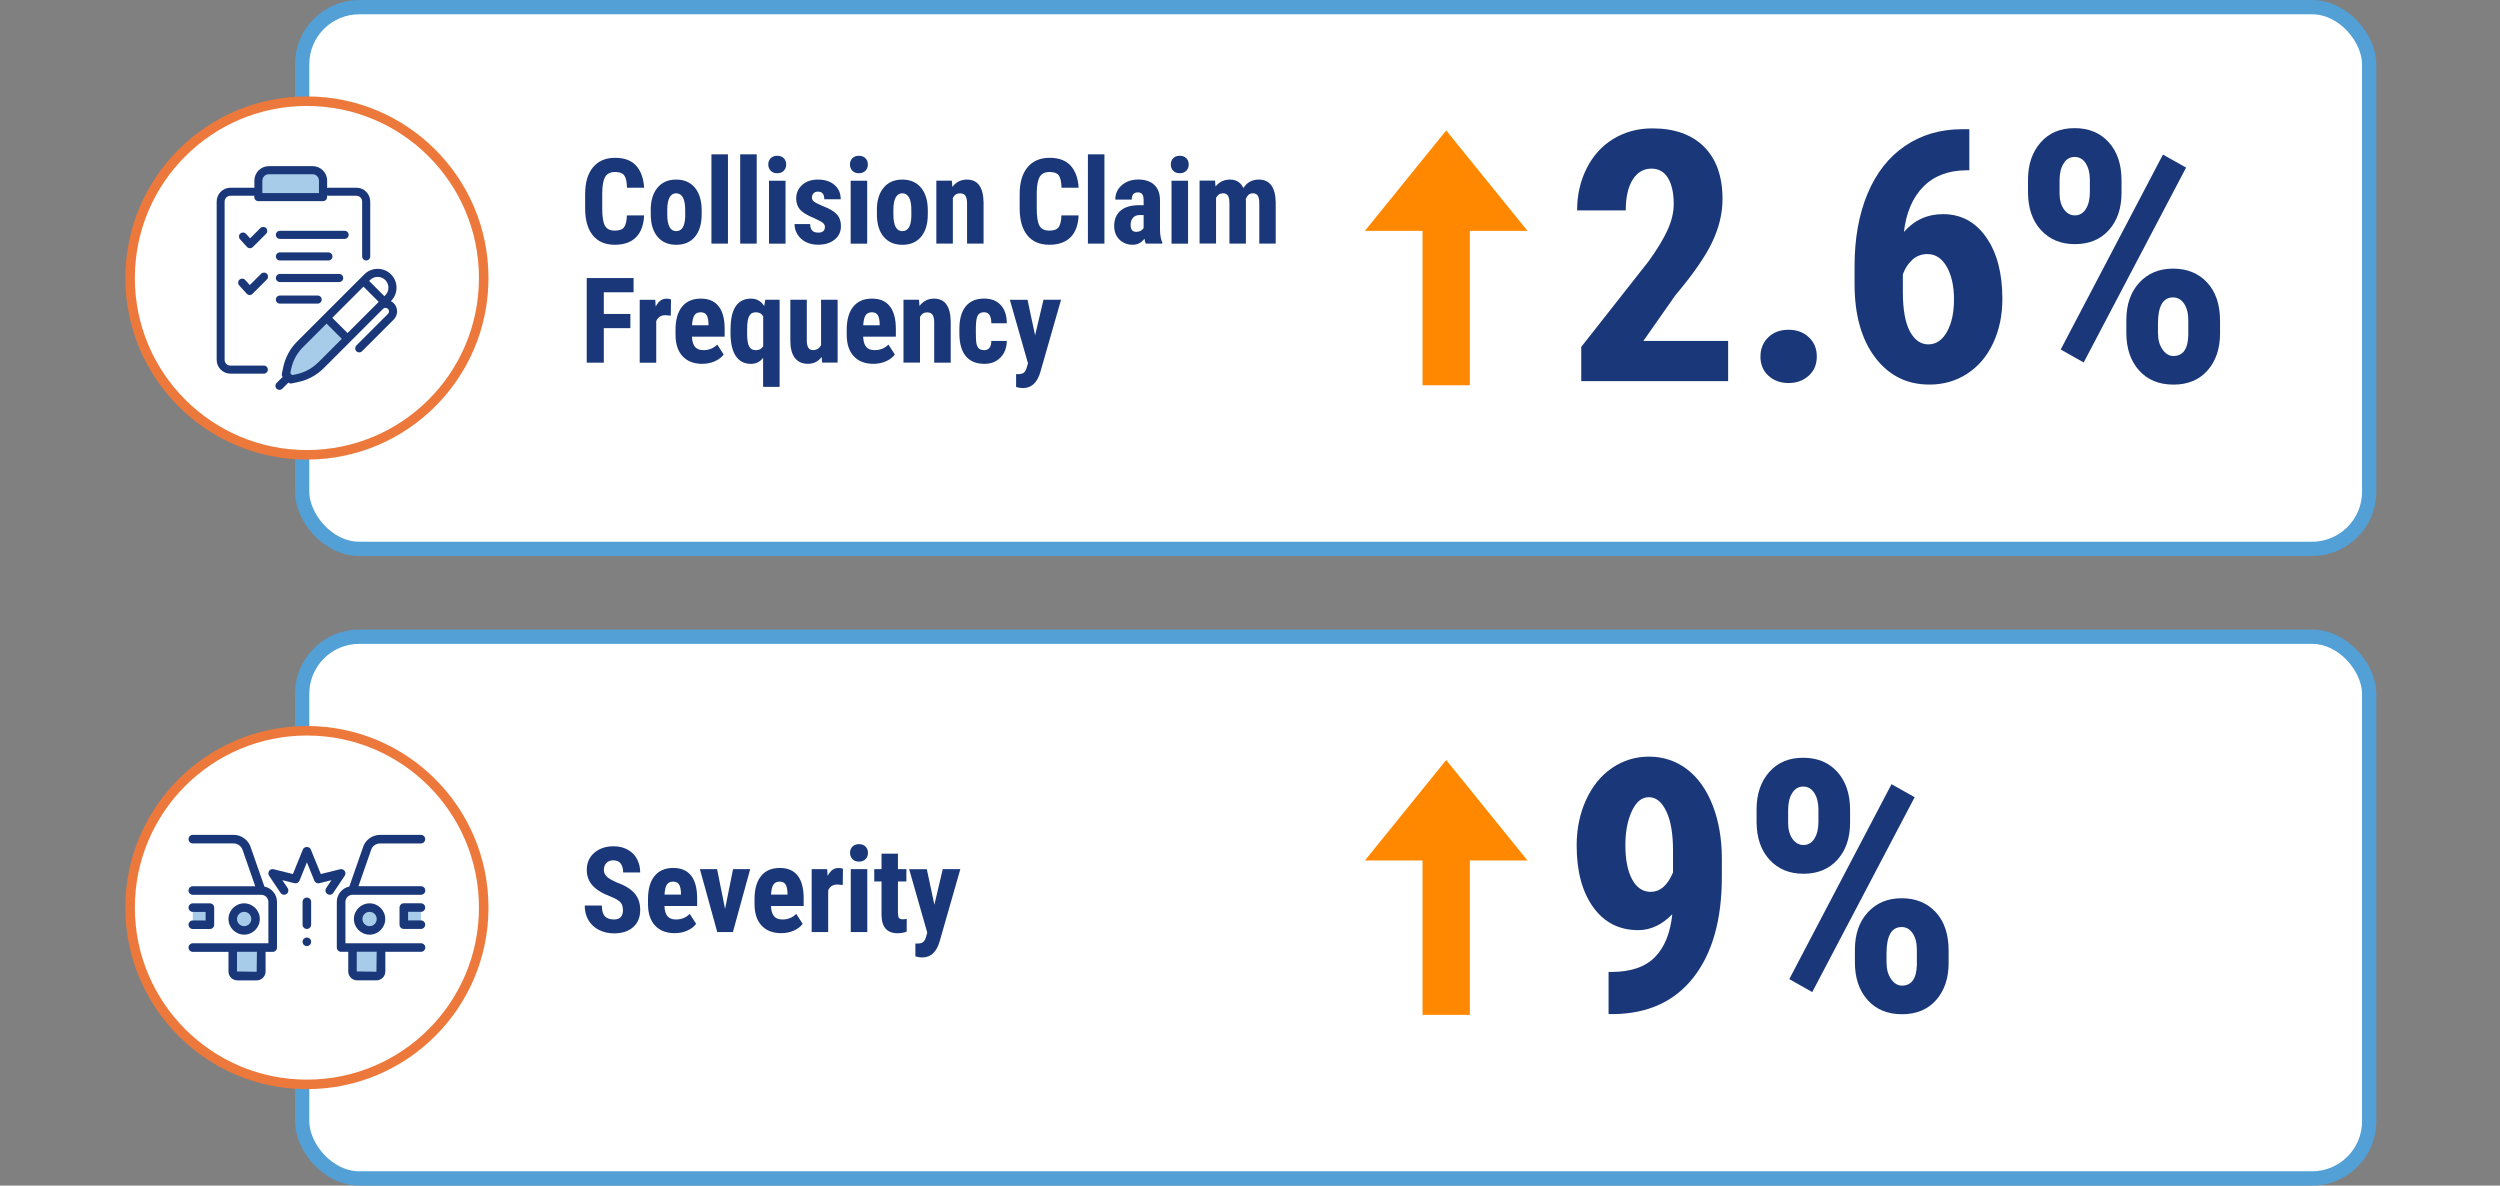 <?xml version="1.0" encoding="UTF-8"?><svg id="Layer_2" xmlns="http://www.w3.org/2000/svg" viewBox="0 0 525 248.97"><rect x="0" y="0" width="525" height="248.97" fill="#808080" stroke="none"/><defs><style>.cls-1{fill:none;}.cls-2{fill:#f80;}.cls-3{fill:#a7ccea;}.cls-4{fill:#1a3879;}.cls-5{stroke:#ed783b;stroke-width:2px;}.cls-5,.cls-6{fill:#fff;stroke-miterlimit:10;}.cls-6{stroke:#52a0d5;stroke-width:3px;}</style></defs><g id="Layer_1-2"><rect class="cls-6" x="63.45" y="133.71" width="434.08" height="113.76" rx="12" ry="12"/><rect class="cls-6" x="63.45" y="1.5" width="434.08" height="113.76" rx="12" ry="12"/><path class="cls-4" d="m135.26,45.24c-.09,2.03-.66,3.56-1.71,4.6-1.05,1.04-2.53,1.56-4.44,1.56-2.01,0-3.55-.66-4.62-1.98-1.07-1.32-1.61-3.21-1.61-5.66v-2.99c0-2.44.55-4.32,1.66-5.65,1.11-1.32,2.64-1.98,4.61-1.98s3.41.54,4.41,1.62c1,1.08,1.58,2.64,1.71,4.66h-3.6c-.03-1.25-.23-2.12-.58-2.59-.35-.48-1-.71-1.95-.71s-1.64.34-2.04,1.01c-.4.67-.61,1.78-.63,3.31v3.36c0,1.77.2,2.98.59,3.64.39.66,1.07.99,2.03.99s1.59-.23,1.95-.69c.36-.46.56-1.29.61-2.5h3.59Z"/><path class="cls-4" d="m136.65,44.13c0-2,.47-3.57,1.42-4.71.94-1.14,2.25-1.71,3.92-1.71s3,.57,3.94,1.71c.94,1.14,1.42,2.72,1.42,4.74v.84c0,2.01-.47,3.58-1.4,4.71-.94,1.13-2.25,1.7-3.93,1.7s-3.01-.57-3.95-1.7c-.94-1.13-1.41-2.71-1.41-4.73v-.84Zm3.47.87c0,2.36.63,3.54,1.89,3.54,1.16,0,1.79-.98,1.88-2.95v-1.45c.01-1.2-.16-2.1-.49-2.68-.33-.58-.81-.87-1.42-.87s-1.04.29-1.37.87c-.33.58-.49,1.48-.49,2.68v.87Z"/><path class="cls-4" d="m152.87,51.16h-3.47v-18.75h3.47v18.75Z"/><path class="cls-4" d="m158.91,51.16h-3.47v-18.75h3.47v18.75Z"/><path class="cls-4" d="m161.34,34.54c0-.54.17-.98.51-1.32s.8-.51,1.37-.51,1.03.17,1.37.51.51.78.51,1.32-.17.97-.51,1.32c-.34.35-.8.52-1.37.52s-1.04-.17-1.37-.52c-.34-.35-.51-.79-.51-1.32Zm3.62,16.63h-3.47v-13.21h3.47v13.21Z"/><path class="cls-4" d="m173.23,47.62c0-.29-.14-.56-.42-.81-.28-.25-.91-.58-1.87-1.01-1.42-.58-2.4-1.18-2.94-1.79-.53-.62-.8-1.39-.8-2.31,0-1.16.42-2.11,1.25-2.86.83-.75,1.94-1.13,3.31-1.13,1.45,0,2.61.37,3.48,1.12.87.75,1.31,1.75,1.31,3.02h-3.45c0-1.07-.45-1.61-1.34-1.61-.37,0-.67.11-.9.34-.24.23-.35.55-.35.95,0,.29.13.55.39.77.26.22.88.54,1.84.96,1.41.52,2.4,1.1,2.99,1.74.58.64.87,1.47.87,2.48,0,1.18-.44,2.13-1.33,2.84-.89.72-2.05,1.07-3.49,1.07-.97,0-1.82-.19-2.56-.57-.74-.38-1.32-.91-1.74-1.58-.42-.68-.63-1.4-.63-2.19h3.28c.02.6.16,1.05.42,1.35.26.3.7.45,1.3.45.93,0,1.39-.42,1.39-1.26Z"/><path class="cls-4" d="m178.49,34.54c0-.54.17-.98.51-1.32s.8-.51,1.37-.51,1.03.17,1.37.51.51.78.51,1.32-.17.97-.51,1.32c-.34.35-.8.52-1.37.52s-1.04-.17-1.37-.52c-.34-.35-.51-.79-.51-1.32Zm3.62,16.63h-3.47v-13.21h3.47v13.21Z"/><path class="cls-4" d="m184.14,44.13c0-2,.47-3.57,1.42-4.71.94-1.14,2.25-1.71,3.92-1.71s3,.57,3.94,1.71c.94,1.14,1.42,2.72,1.42,4.74v.84c0,2.01-.47,3.58-1.4,4.71-.94,1.13-2.25,1.7-3.93,1.7s-3.01-.57-3.95-1.7c-.94-1.13-1.41-2.71-1.41-4.73v-.84Zm3.47.87c0,2.36.63,3.54,1.89,3.54,1.16,0,1.79-.98,1.88-2.95v-1.45c.01-1.2-.16-2.1-.49-2.68-.33-.58-.81-.87-1.42-.87s-1.04.29-1.37.87c-.33.58-.49,1.48-.49,2.68v.87Z"/><path class="cls-4" d="m199.89,37.95l.1,1.31c.78-1.03,1.8-1.55,3.06-1.55,2.27,0,3.44,1.59,3.5,4.77v8.68h-3.47v-8.42c0-.75-.11-1.29-.34-1.63-.22-.34-.62-.51-1.18-.51-.63,0-1.12.32-1.46.96v9.59h-3.47v-13.21h3.25Z"/><path class="cls-4" d="m226.51,45.24c-.09,2.03-.66,3.56-1.71,4.6-1.05,1.04-2.53,1.56-4.44,1.56-2.01,0-3.55-.66-4.62-1.98-1.07-1.32-1.61-3.21-1.61-5.66v-2.99c0-2.44.55-4.32,1.66-5.65,1.11-1.32,2.64-1.98,4.61-1.98s3.41.54,4.41,1.62c1,1.08,1.58,2.64,1.71,4.66h-3.6c-.03-1.25-.23-2.12-.58-2.59-.35-.48-1-.71-1.95-.71s-1.64.34-2.04,1.01c-.4.67-.61,1.78-.63,3.31v3.36c0,1.77.2,2.98.59,3.64.39.66,1.07.99,2.03.99s1.59-.23,1.95-.69c.36-.46.56-1.29.61-2.5h3.59Z"/><path class="cls-4" d="m231.93,51.16h-3.47v-18.75h3.47v18.75Z"/><path class="cls-4" d="m240.62,51.16c-.1-.2-.2-.54-.29-1.03-.62.85-1.46,1.27-2.51,1.27s-2.03-.37-2.75-1.1c-.73-.73-1.09-1.68-1.09-2.84,0-1.38.44-2.45,1.32-3.21s2.15-1.14,3.81-1.16h1.05v-1.06c0-.59-.1-1.01-.31-1.26s-.5-.37-.89-.37c-.86,0-1.29.5-1.29,1.51h-3.46c0-1.22.46-2.23,1.37-3.02.92-.79,2.07-1.19,3.47-1.19s2.57.38,3.36,1.13c.79.75,1.19,1.83,1.19,3.23v6.21c.02,1.14.18,2.03.49,2.67v.21h-3.48Zm-2.04-2.47c.38,0,.71-.08.98-.23.27-.15.47-.34.6-.55v-2.75h-.83c-.59,0-1.05.19-1.39.56-.34.37-.51.88-.51,1.5,0,.98.38,1.46,1.15,1.46Z"/><path class="cls-4" d="m245.87,34.54c0-.54.17-.98.51-1.32s.8-.51,1.37-.51,1.03.17,1.37.51.51.78.51,1.32-.17.97-.51,1.32c-.34.35-.8.52-1.37.52s-1.04-.17-1.37-.52c-.34-.35-.51-.79-.51-1.32Zm3.62,16.63h-3.47v-13.21h3.47v13.21Z"/><path class="cls-4" d="m255.16,37.95l.1,1.22c.77-.98,1.79-1.46,3.06-1.46s2.25.59,2.79,1.78c.76-1.19,1.84-1.78,3.24-1.78,2.31,0,3.49,1.6,3.55,4.8v8.65h-3.45v-8.44c0-.76-.11-1.31-.32-1.64-.21-.33-.57-.49-1.07-.49-.64,0-1.12.4-1.44,1.18l.02.42v8.96h-3.46v-8.41c0-.76-.1-1.3-.3-1.64-.2-.34-.57-.51-1.09-.51-.59,0-1.07.32-1.42.96v9.59h-3.46v-13.21h3.23Z"/><path class="cls-4" d="m132.38,68.91h-5.58v7.25h-3.59v-17.77h9.84v2.99h-6.25v4.55h5.58v2.98Z"/><path class="cls-4" d="m140.88,66.29l-1.15-.1c-.94,0-1.58.42-1.92,1.25v8.73h-3.47v-13.21h3.26l.1,1.43c.55-1.11,1.3-1.67,2.26-1.67.39,0,.71.05.95.16l-.04,3.42Z"/><path class="cls-4" d="m147.5,76.41c-1.77,0-3.16-.53-4.15-1.59-.99-1.06-1.49-2.57-1.49-4.54v-1.05c0-2.08.46-3.69,1.37-4.82.91-1.13,2.22-1.7,3.92-1.7s2.91.53,3.75,1.59,1.27,2.63,1.28,4.71v1.69h-6.87c.05.98.26,1.7.65,2.15.38.45.97.68,1.77.68,1.16,0,2.12-.39,2.89-1.18l1.35,2.09c-.42.59-1.04,1.06-1.84,1.42-.81.36-1.68.54-2.62.54Zm-2.17-8.11h3.45v-.32c-.02-.79-.15-1.39-.39-1.79-.24-.41-.67-.61-1.27-.61s-1.04.22-1.31.65c-.27.43-.43,1.12-.48,2.08Z"/><path class="cls-4" d="m153.42,69.13c0-2.16.36-3.78,1.09-4.83.72-1.06,1.8-1.59,3.22-1.59,1.16,0,2.08.52,2.76,1.56l.22-1.32h3.01v18.29h-3.47v-6.1c-.64.85-1.49,1.27-2.54,1.27-1.39,0-2.45-.54-3.18-1.62-.73-1.08-1.1-2.63-1.12-4.66v-1Zm3.47.87c0,1.28.14,2.19.42,2.73.28.54.75.81,1.42.81s1.21-.27,1.54-.82v-6.29c-.33-.57-.83-.85-1.53-.85s-1.13.26-1.41.79c-.28.53-.42,1.41-.43,2.65v.98Z"/><path class="cls-4" d="m172.55,74.95c-.72.97-1.68,1.45-2.88,1.45s-2.13-.42-2.76-1.25c-.63-.83-.94-2.05-.94-3.64v-8.56h3.46v8.64c.02,1.29.44,1.93,1.28,1.93.79,0,1.36-.34,1.71-1.03v-9.55h3.48v13.21h-3.25l-.1-1.21Z"/><path class="cls-4" d="m183.45,76.41c-1.77,0-3.16-.53-4.15-1.59-.99-1.06-1.49-2.57-1.49-4.54v-1.05c0-2.08.46-3.69,1.37-4.82.91-1.13,2.22-1.7,3.92-1.7s2.91.53,3.75,1.59,1.27,2.63,1.28,4.71v1.69h-6.87c.05.98.26,1.7.65,2.15.38.45.97.68,1.77.68,1.16,0,2.12-.39,2.89-1.18l1.35,2.09c-.42.59-1.04,1.06-1.84,1.42-.81.36-1.68.54-2.62.54Zm-2.17-8.11h3.45v-.32c-.02-.79-.15-1.39-.39-1.79-.24-.41-.67-.61-1.27-.61s-1.04.22-1.31.65c-.27.43-.43,1.12-.48,2.08Z"/><path class="cls-4" d="m192.99,62.95l.1,1.31c.78-1.03,1.8-1.55,3.06-1.55,2.27,0,3.44,1.59,3.5,4.77v8.68h-3.47v-8.42c0-.75-.11-1.29-.34-1.63-.22-.34-.62-.51-1.18-.51-.63,0-1.12.32-1.46.96v9.59h-3.47v-13.21h3.25Z"/><path class="cls-4" d="m206.65,73.54c1,0,1.51-.65,1.53-1.95h3.25c-.02,1.44-.46,2.6-1.33,3.49-.87.89-1.99,1.33-3.37,1.33-1.7,0-3-.53-3.89-1.59-.89-1.06-1.35-2.62-1.37-4.68v-1.05c0-2.08.44-3.66,1.33-4.75.88-1.09,2.19-1.64,3.91-1.64,1.46,0,2.6.45,3.44,1.35.84.9,1.27,2.18,1.28,3.83h-3.25c0-.74-.13-1.31-.37-1.71-.24-.4-.63-.6-1.17-.6-.6,0-1.03.21-1.29.64-.26.43-.4,1.26-.42,2.48v1.34c0,1.07.05,1.82.16,2.25.11.43.28.74.52.94.24.2.59.3,1.04.3Z"/><path class="cls-4" d="m217.37,70.41l1.76-7.46h3.69l-4.35,15.19c-.65,2.24-1.88,3.36-3.67,3.36-.42,0-.89-.08-1.42-.23v-2.7h.4c.54.01.94-.09,1.21-.3.27-.21.48-.57.62-1.08l.27-.89-3.81-13.34h3.71l1.59,7.46Z"/><path class="cls-4" d="m362.92,80.04h-30.86v-7.19l14.17-18.02c1.8-2.49,3.12-4.68,3.97-6.56s1.28-3.69,1.28-5.41c0-2.33-.4-4.15-1.2-5.47s-1.96-1.98-3.47-1.98c-1.65,0-2.97.77-3.94,2.3s-1.46,3.69-1.46,6.47h-10.22c0-3.21.67-6.15,2-8.81,1.33-2.66,3.2-4.73,5.61-6.2s5.14-2.21,8.18-2.21c4.68,0,8.3,1.29,10.88,3.87s3.87,6.24,3.87,10.99c0,2.95-.71,5.94-2.14,8.97-1.43,3.03-4.01,6.77-7.75,11.2l-6.73,9.6h17.8v8.45Z"/><path class="cls-4" d="m369.7,74.86c0-1.63.55-2.97,1.64-4.03s2.51-1.58,4.26-1.58,3.12.52,4.24,1.56,1.69,2.39,1.69,4.05-.57,3.03-1.71,4.05-2.55,1.53-4.23,1.53-3.11-.52-4.23-1.55-1.67-2.37-1.67-4.03Z"/><path class="cls-4" d="m413.56,27.13v8.63h-.58c-3.81.02-6.84,1.17-9.08,3.44s-3.6,5.44-4.08,9.51c2.18-2.49,4.92-3.74,8.2-3.74,3.79,0,6.82,1.62,9.08,4.86,2.27,3.24,3.4,7.55,3.4,12.95,0,3.43-.65,6.52-1.94,9.28s-3.11,4.9-5.45,6.42-4.98,2.28-7.93,2.28c-4.75,0-8.55-1.91-11.42-5.72s-4.3-8.94-4.3-15.39v-3.78c0-5.78.91-10.84,2.72-15.18,1.81-4.34,4.42-7.68,7.84-10.02s7.4-3.52,11.96-3.54h1.58Zm-8.74,26.22c-1.29,0-2.38.41-3.26,1.23s-1.53,1.83-1.96,3.03v3.68c0,3.7.49,6.46,1.47,8.29s2.28,2.74,3.88,2.74,2.94-.88,3.92-2.65c.98-1.77,1.47-4.03,1.47-6.79s-.51-5.1-1.53-6.87-2.36-2.65-4.01-2.65Z"/><path class="cls-4" d="m425.88,37.74c0-3.19.88-5.79,2.64-7.81s4.14-3.02,7.14-3.02,5.39.99,7.18,2.97,2.68,4.65,2.68,8v2.63c0,3.24-.89,5.84-2.66,7.81s-4.15,2.95-7.12,2.95-5.33-.98-7.14-2.95-2.72-4.64-2.72-8.02v-2.55Zm6.62,2.77c0,1.44.31,2.58.92,3.44s1.38,1.28,2.32,1.28,1.72-.44,2.28-1.33.85-2.05.85-3.49v-2.66c0-1.39-.29-2.54-.86-3.44s-1.35-1.35-2.34-1.35-1.73.45-2.3,1.35-.86,2.08-.86,3.54v2.66Zm5.07,35.61l-4.82-2.73,21.47-40.93,4.86,2.73-21.51,40.93Zm8.96-8.92c0-3.24.9-5.85,2.7-7.82s4.17-2.97,7.12-2.97,5.36.98,7.16,2.93,2.7,4.63,2.7,8.04v2.63c0,3.21-.88,5.81-2.63,7.79s-4.14,2.97-7.16,2.97-5.46-1-7.23-2.99-2.66-4.63-2.66-7.91v-2.66Zm6.65,2.81c0,1.34.32,2.47.95,3.38s1.4,1.37,2.28,1.37c1.99,0,3.03-1.43,3.13-4.28v-3.27c0-1.41-.29-2.56-.88-3.44s-1.36-1.31-2.32-1.31c-2.11,0-3.17,1.83-3.17,5.5v2.05Z"/><polygon class="cls-2" points="303.7 27.39 286.63 48.48 298.73 48.48 298.73 80.91 308.67 80.91 308.67 48.48 320.77 48.48 303.7 27.39"/><circle class="cls-5" cx="64.45" cy="58.38" r="37.13"/><path class="cls-3" d="m67.84,41.4h-13.59v-3.47c0-1.21.98-2.19,2.19-2.19h9.21c1.21,0,2.19.98,2.19,2.19v3.47Z"/><path class="cls-3" d="m68.43,66.9l-5.43,5.43c-1.36,1.36-2.29,3.09-2.69,4.97l-.29,1.36c.45.45.59.59,1.04,1.04l1.36-.29c1.88-.39,3.61-1.33,4.97-2.69l5.43-5.43-4.4-4.4Z"/><path class="cls-4" d="m58.78,62.06c-.47,0-.85.38-.85.85s.38.85.85.85h7.93c.47,0,.85-.38.85-.85s-.38-.85-.85-.85h-7.93Zm13.3-3.68c0-.47-.38-.85-.85-.85h-12.45c-.47,0-.85.38-.85.85s.38.85.85.85h12.45c.47,0,.85-.38.85-.85Zm10.61,5.29c-.18-.18-.39-.32-.61-.43l.03-.03c.75-.75,1.16-1.74,1.16-2.8s-.41-2.05-1.16-2.8c-1.54-1.54-4.05-1.54-5.6,0l-14.11,14.11c-1.48,1.48-2.49,3.35-2.92,5.39l-.29,1.36c-.05.24.02.48.17.68l-1.27,1.27c-.33.33-.33.87,0,1.2.17.17.38.25.6.25s.43-.08.6-.25l1.27-1.27c.15.11.32.19.51.19.06,0,.12,0,.17-.02l1.36-.29c2.05-.43,3.91-1.44,5.39-2.92l12.45-12.45c.29-.29.76-.29,1.04,0s.29.76,0,1.05l-6.64,6.64c-.33.33-.33.87,0,1.2.17.17.38.25.6.25s.43-.08.6-.25l6.64-6.64c.95-.95.95-2.5,0-3.45Zm-15.89,12.45c-1.25,1.25-2.82,2.1-4.54,2.46h0l-.91.19-.2-.2s0,0,0,0c0,0,0,0,0,0l-.19-.19.19-.91c.36-1.72,1.21-3.29,2.46-4.54l4.97-4.97,3.2,3.2-4.97,4.97Zm12.45-12.45s0,0,0,0l-1.81,1.81-4.46,4.46-3.2-3.2,6.55-6.55,3.2,3.2-.27.27Zm1.66-1.66l-.19.19-3.2-3.2.19-.19c.88-.88,2.32-.88,3.2,0,.43.43.66,1,.66,1.6s-.23,1.17-.66,1.6Zm-25.53,14.77h-7c-.66,0-1.21-.54-1.21-1.21v-33.25c0-.66.54-1.21,1.21-1.21h5.02v.28c0,.47.38.85.85.85h13.59c.47,0,.85-.38.85-.85v-.34c.09.03.18.06.28.06h5.87c.66,0,1.21.54,1.21,1.21v11.53c0,.47.38.85.85.85s.85-.38.85-.85v-11.53c0-1.6-1.3-2.9-2.9-2.9h-5.87c-.1,0-.19.03-.28.06v-1.55c0-1.68-1.36-3.04-3.04-3.04h-9.2c-1.68,0-3.04,1.36-3.04,3.04v1.49h-5.02c-1.6,0-2.9,1.3-2.9,2.9v33.25c0,1.6,1.3,2.9,2.9,2.9h7c.47,0,.85-.38.85-.85s-.38-.85-.85-.85Zm-.28-38.85c0-.74.6-1.34,1.34-1.34h9.2c.74,0,1.34.6,1.34,1.34v2.62h-11.89v-2.62Zm-.43,9.97l-2.15,2.15-.86-.95c-.32-.35-.85-.37-1.2-.06-.35.31-.37.85-.06,1.2l1.46,1.61c.16.17.38.27.61.28h.02c.22,0,.44-.09.6-.25l2.79-2.78c.33-.33.33-.87,0-1.2-.33-.33-.87-.33-1.2,0Zm.17,9.59l-2.38,2.37-.97-1.07c-.31-.35-.85-.37-1.2-.06-.35.31-.37.85-.06,1.2l1.57,1.74c.16.17.38.27.61.28h.02c.22,0,.44-.09.6-.25l3.01-3.01c.33-.33.33-.87,0-1.2-.33-.33-.87-.33-1.2,0Zm3.94-2.79h10.19c.47,0,.85-.38.85-.85s-.38-.85-.85-.85h-10.19c-.47,0-.85.38-.85.85s.38.85.85.85Zm14.44-5.38c0-.47-.38-.85-.85-.85h-13.59c-.47,0-.85.38-.85.85s.38.85.85.85h13.59c.47,0,.85-.38.85-.85Z"/><path class="cls-4" d="m130.81,191.07c0-.72-.19-1.27-.56-1.64-.37-.37-1.04-.75-2.02-1.15-1.78-.67-3.06-1.47-3.84-2.37s-1.17-1.98-1.17-3.22c0-1.5.53-2.7,1.59-3.61,1.06-.91,2.41-1.36,4.05-1.36,1.09,0,2.06.23,2.92.69.85.46,1.51,1.11,1.97,1.95s.69,1.79.69,2.86h-3.58c0-.83-.18-1.46-.53-1.9-.35-.44-.86-.65-1.53-.65-.63,0-1.12.19-1.46.56-.35.37-.53.87-.53,1.5,0,.49.2.93.59,1.33.39.39,1.08.8,2.08,1.23,1.73.63,2.99,1.4,3.78,2.31.79.91,1.18,2.07,1.18,3.48,0,1.55-.49,2.75-1.48,3.62-.99.87-2.32,1.31-4.02,1.31-1.15,0-2.19-.24-3.14-.71-.94-.47-1.68-1.15-2.21-2.03-.53-.88-.8-1.92-.8-3.11h3.6c0,1.03.2,1.77.6,2.23s1.05.7,1.95.7c1.25,0,1.88-.66,1.88-1.99Z"/><path class="cls-4" d="m141.72,195.97c-1.77,0-3.16-.53-4.15-1.59s-1.49-2.57-1.49-4.54v-1.05c0-2.08.46-3.69,1.37-4.82.91-1.13,2.22-1.7,3.92-1.7s2.91.53,3.75,1.59,1.27,2.63,1.28,4.71v1.69h-6.87c.05.98.26,1.7.65,2.15.38.45.97.68,1.77.68,1.16,0,2.12-.39,2.89-1.18l1.35,2.09c-.42.59-1.04,1.06-1.84,1.42-.81.36-1.68.54-2.62.54Zm-2.17-8.11h3.45v-.32c-.02-.79-.15-1.39-.39-1.79-.24-.41-.67-.61-1.27-.61s-1.04.22-1.31.65c-.27.43-.43,1.12-.48,2.08Z"/><path class="cls-4" d="m152.27,190.85l1.67-8.33h3.6l-3.63,13.21h-3.29l-3.64-13.21h3.61l1.67,8.33Z"/><path class="cls-4" d="m164.09,195.97c-1.77,0-3.16-.53-4.15-1.59s-1.49-2.57-1.49-4.54v-1.05c0-2.08.46-3.69,1.37-4.82.91-1.13,2.22-1.7,3.92-1.7s2.91.53,3.75,1.59,1.27,2.63,1.28,4.71v1.69h-6.87c.05.98.26,1.7.65,2.15.38.45.97.68,1.77.68,1.16,0,2.12-.39,2.89-1.18l1.35,2.09c-.42.59-1.04,1.06-1.84,1.42-.81.36-1.68.54-2.62.54Zm-2.17-8.11h3.45v-.32c-.02-.79-.15-1.39-.39-1.79-.24-.41-.67-.61-1.27-.61s-1.04.22-1.31.65c-.27.43-.43,1.12-.48,2.08Z"/><path class="cls-4" d="m176.99,185.85l-1.15-.1c-.94,0-1.58.42-1.92,1.25v8.73h-3.47v-13.21h3.26l.1,1.43c.55-1.11,1.3-1.67,2.26-1.67.39,0,.71.05.95.16l-.04,3.42Z"/><path class="cls-4" d="m178.51,179.1c0-.54.17-.98.51-1.32s.8-.51,1.37-.51,1.03.17,1.37.51.51.78.51,1.32-.17.97-.51,1.32c-.34.35-.8.52-1.37.52s-1.04-.17-1.37-.52-.51-.79-.51-1.32Zm3.62,16.63h-3.47v-13.21h3.47v13.21Z"/><path class="cls-4" d="m188.57,179.27v3.25h1.77v2.59h-1.77v6.57c0,.52.07.88.21,1.08.14.2.42.29.82.29.33,0,.61-.03.82-.09l-.02,2.69c-.59.22-1.22.33-1.9.33-2.23,0-3.36-1.28-3.38-3.84v-7.03h-1.53v-2.59h1.53v-3.25h3.46Z"/><path class="cls-4" d="m196.22,189.98l1.76-7.46h3.69l-4.35,15.19c-.65,2.24-1.88,3.36-3.67,3.36-.42,0-.89-.08-1.42-.23v-2.7h.4c.54.01.94-.09,1.21-.3.27-.21.48-.57.62-1.08l.27-.89-3.81-13.34h3.71l1.59,7.46Z"/><path class="cls-4" d="m368.88,169.96c0-3.19.88-5.79,2.64-7.81s4.14-3.02,7.14-3.02,5.39.99,7.18,2.97,2.68,4.65,2.68,8v2.63c0,3.24-.89,5.84-2.66,7.81s-4.15,2.95-7.12,2.95-5.33-.98-7.14-2.95-2.72-4.64-2.72-8.02v-2.55Zm6.62,2.77c0,1.44.31,2.58.92,3.44s1.38,1.28,2.32,1.28,1.72-.44,2.28-1.33.85-2.05.85-3.49v-2.66c0-1.39-.29-2.54-.86-3.44s-1.35-1.35-2.34-1.35-1.73.45-2.3,1.35-.86,2.08-.86,3.54v2.66Zm5.07,35.61l-4.82-2.73,21.47-40.93,4.86,2.73-21.51,40.93Zm8.96-8.92c0-3.24.9-5.85,2.7-7.82s4.17-2.97,7.12-2.97,5.36.98,7.16,2.93,2.7,4.63,2.7,8.04v2.63c0,3.21-.88,5.81-2.63,7.79s-4.14,2.97-7.16,2.97-5.46-1-7.23-2.99-2.66-4.63-2.66-7.91v-2.66Zm6.65,2.81c0,1.34.32,2.47.95,3.38s1.4,1.37,2.28,1.37c1.99,0,3.03-1.43,3.13-4.28v-3.27c0-1.41-.29-2.56-.88-3.44s-1.36-1.31-2.32-1.31c-2.11,0-3.17,1.83-3.17,5.5v2.05Z"/><polygon class="cls-2" points="303.7 159.6 286.63 180.7 298.73 180.7 298.73 213.12 308.67 213.12 308.67 180.7 320.77 180.7 303.7 159.6"/><circle class="cls-5" cx="64.45" cy="190.59" r="37.13"/><path class="cls-3" d="m48.88,198.98v5.03c0,.53.43.96.96.96h4.07c.53,0,.96-.43.96-.96v-5.03h-5.99Z"/><circle class="cls-3" cx="51.27" cy="192.99" r="2.4"/><rect class="cls-3" x="40.49" y="190.59" width="3.59" height="3.59"/><path class="cls-3" d="m80.01,198.98v5.03c0,.53-.43.96-.96.96h-4.07c-.53,0-.96-.43-.96-.96v-5.03h5.99Z"/><circle class="cls-3" cx="77.62" cy="192.99" r="2.4"/><rect class="cls-3" x="84.81" y="190.59" width="3.59" height="3.59"/><path class="cls-4" d="m55.52,186.17l-2.81-8.06c-.45-1.64-1.95-2.79-3.65-2.79h-8.57c-.5,0-.9.4-.9.9s.4.9.9.9h8.57c.89,0,1.68.6,1.94,1.53l2.6,7.46h-13.11c-.5,0-.9.4-.9.9s.4.9.9.9h14.37c.83,0,1.5.67,1.5,1.5v8.68h-15.87c-.5,0-.9.4-.9.9s.4.9.9.9h7.49v4.13c0,1.02.83,1.86,1.86,1.86h4.07c1.02,0,1.86-.83,1.86-1.86v-4.13h1.5c.5,0,.9-.4.9-.9v-9.58c0-1.59-1.13-2.92-2.63-3.23Zm-1.62,17.9l-4.13-.06v-4.13h4.18l-.05,4.19Zm-13.41-10.78c-.5,0-.9.4-.9.9s.4.9.9.9h3.59c.5,0,.9-.4.9-.9v-3.59c0-.5-.4-.9-.9-.9h-3.59c-.5,0-.9.4-.9.9s.4.9.9.9h2.69v1.8h-2.69Zm33.83-.3c0,1.82,1.48,3.29,3.29,3.29s3.29-1.48,3.29-3.29-1.48-3.29-3.29-3.29-3.29,1.48-3.29,3.29Zm4.79,0c0,.83-.67,1.5-1.5,1.5s-1.5-.67-1.5-1.5.67-1.5,1.5-1.5,1.5.67,1.5,1.5Zm-24.55,0c0-1.82-1.48-3.29-3.29-3.29s-3.29,1.48-3.29,3.29,1.48,3.29,3.29,3.29,3.29-1.48,3.29-3.29Zm-4.79,0c0-.83.67-1.5,1.5-1.5s1.5.67,1.5,1.5-.67,1.5-1.5,1.5-1.5-.67-1.5-1.5Zm22.59-10.1c-.21-.31-.59-.45-.95-.35l-4.04,1.01-2.1-5.17c-.27-.68-1.39-.68-1.66,0l-2.1,5.17-4.04-1.01c-.36-.09-.74.05-.95.35-.21.3-.22.71-.01,1.02l2.4,3.59c.27.41.83.52,1.25.25.41-.27.52-.83.25-1.25l-1.11-1.66,2.54.63c.44.11.88-.12,1.05-.53l1.56-3.85,1.56,3.85c.17.41.62.65,1.05.53l2.54-.63-1.11,1.66c-.27.41-.16.97.25,1.25.15.1.33.15.5.15.29,0,.58-.14.75-.4l2.4-3.59c.21-.31.2-.71-.01-1.02Zm16.03,8.6c.5,0,.9-.4.9-.9s-.4-.9-.9-.9h-3.59c-.5,0-.9.4-.9.9v3.59c0,.5.4.9.9.9h3.59c.5,0,.9-.4.9-.9s-.4-.9-.9-.9h-2.69v-1.8h2.69Zm-24.59,5.65c-.17.17-.26.4-.26.64,0,.12.02.24.07.35.04.11.11.2.19.29.08.08.18.14.29.19.11.05.23.07.35.07s.23-.02.35-.07c.11-.05.2-.11.29-.19.08-.08.14-.18.19-.29.05-.11.07-.23.07-.35,0-.24-.1-.47-.26-.64-.34-.34-.93-.34-1.27,0Zm24.59-11.04h-13.11l2.62-7.52c.23-.86,1.02-1.46,1.92-1.46h8.57c.5,0,.9-.4.9-.9s-.4-.9-.9-.9h-8.57c-1.7,0-3.2,1.15-3.63,2.73l-2.83,8.12c-1.5.31-2.63,1.64-2.63,3.23v9.58c0,.5.4.9.9.9h1.5v4.13c0,1.02.83,1.86,1.86,1.86h4.07c1.02,0,1.86-.83,1.86-1.86v-4.13h7.49c.5,0,.9-.4.9-.9s-.4-.9-.9-.9h-15.87v-8.68c0-.83.67-1.5,1.5-1.5h14.37c.5,0,.9-.4.9-.9s-.4-.9-.9-.9Zm-13.47,13.77h4.18l-.05,4.19-4.13-.06v-4.13Zm-10.48-11.38c-.5,0-.9.4-.9.9v4.79c0,.5.4.9.9.9s.9-.4.9-.9v-4.79c0-.5-.4-.9-.9-.9Z"/><path class="cls-4" d="m351.18,191.99c-2.18,2.22-4.56,3.34-7.14,3.34-4.01,0-7.17-1.61-9.48-4.84s-3.46-7.54-3.46-12.93c0-3.48.65-6.67,1.96-9.55s3.12-5.13,5.46-6.73,4.94-2.39,7.81-2.39,5.62.88,7.94,2.65,4.12,4.3,5.4,7.6,1.92,7.05,1.92,11.26v3.73c0,8.99-1.98,16.02-5.93,21.09s-9.55,7.65-16.81,7.74h-1.05v-8.85h.69c4.01-.02,7.03-1.06,9.05-3.12s3.23-5.05,3.64-8.99Zm-4.53-4.71c1.98,0,3.54-1.35,4.68-4.06v-4.71c0-3.46-.47-6.17-1.41-8.14s-2.16-2.96-3.66-2.96-2.67.97-3.57,2.92-1.36,4.32-1.36,7.13c0,3.05.47,5.45,1.41,7.2s2.25,2.63,3.92,2.63Z"/><rect class="cls-1" y="86.08" width="525" height="98.69"/></g></svg>